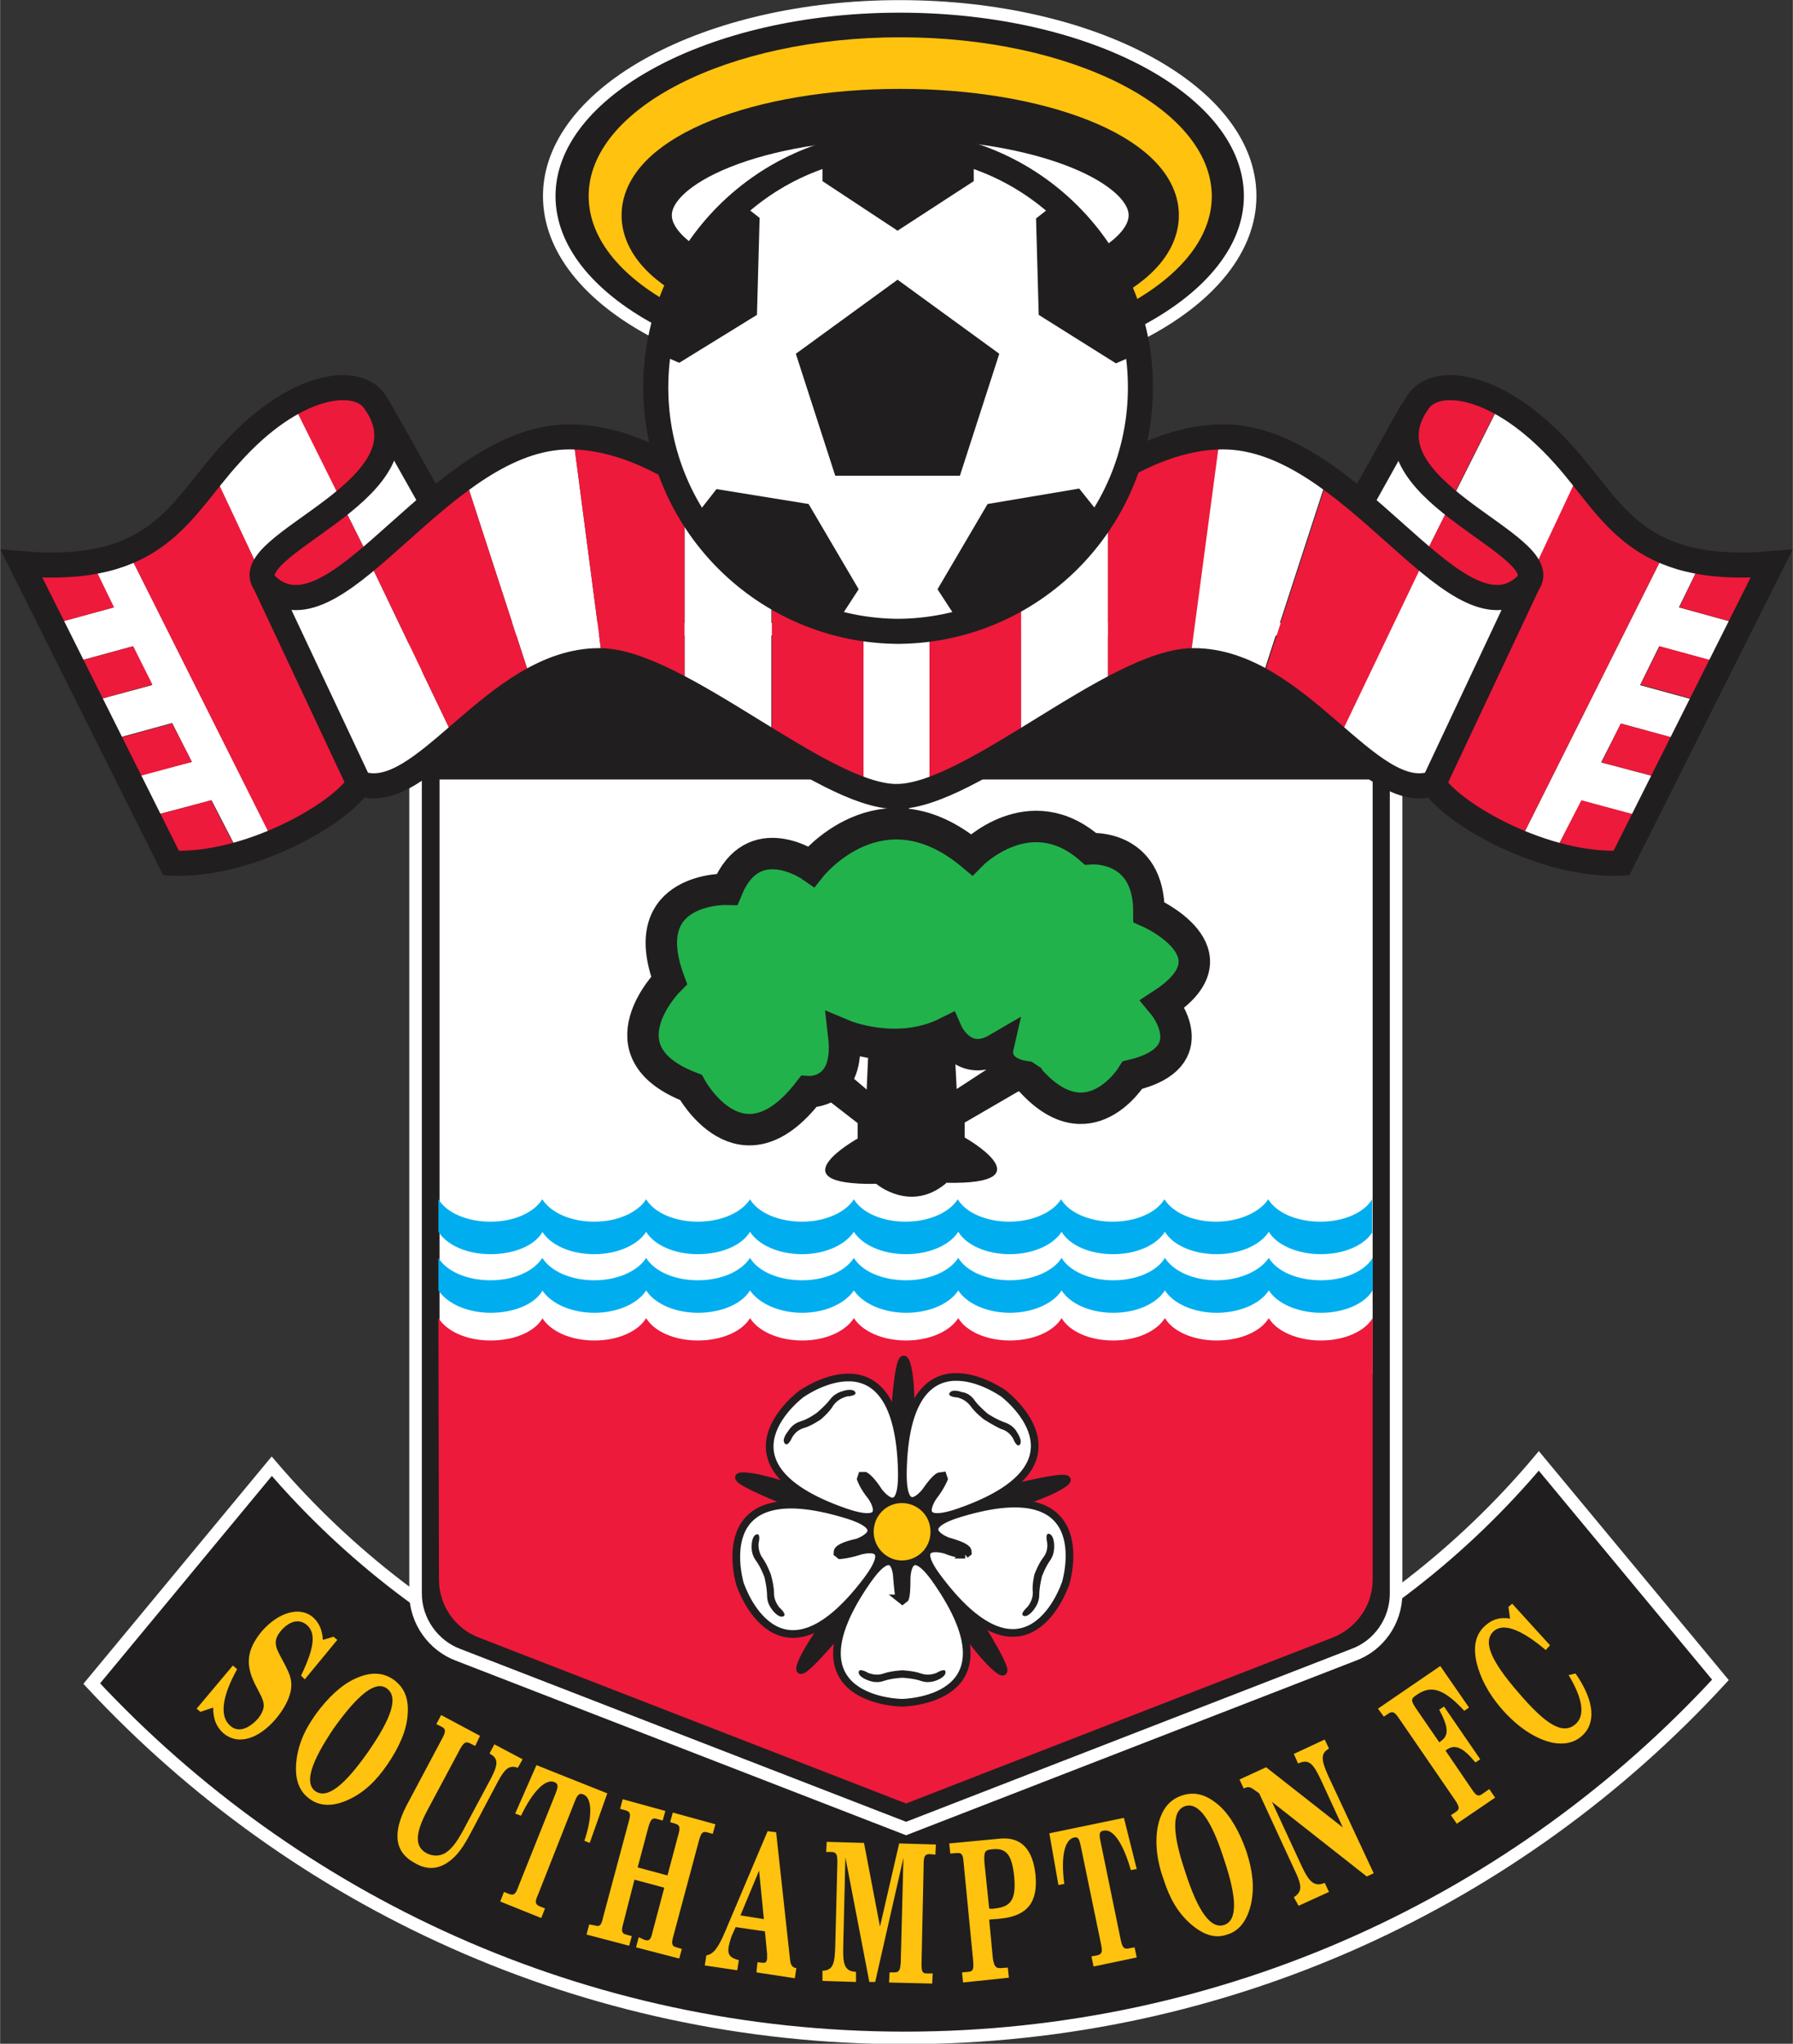<svg id="Layer_1" xmlns="http://www.w3.org/2000/svg" viewBox="0 0 336.6 383.6" width="2194" height="2500"><rect x="0" y="0" width="336.6" height="383.6" fill="#333333" stroke="none"/><style>.st0{fill:#211e1f}.st1{fill:none;stroke:#fff;stroke-width:2.356}.st2{fill:#fff}.st3{fill:#ed1a3b}.st4{fill:#00aeef}.st5{fill:none;stroke:#211e1f;stroke-width:1.441}.st6{fill:#ffc40d}.st7{fill:none;stroke:#ffc40d;stroke-width:.571}.st8{fill:#22b24c}.st9{fill:none;stroke:#211e1f;stroke-width:5.901}.st10{fill:#ffc20e}.st11,.st12,.st13{fill:none;stroke:#211e1f;stroke-width:4.704}.st12,.st13{stroke-width:2e-3}.st13{stroke-width:9.436}</style><title>southampton</title><path class="st0" d="M288.9 274.2c-28.6 34-71.4 55.6-119.4 55.6-47.5 0-89.9-21.2-118.5-54.6L17.2 316c38.1 40.9 92.4 66.5 152.6 66.5 60.6 0 115.2-25.9 153.2-67.2l-34.1-41.1"/><path class="st1" d="M288.9 274.2c-28.6 34-71.4 55.6-119.4 55.6-47.5 0-89.9-21.2-118.5-54.6L17.2 316c38.1 40.9 92.4 66.5 152.6 66.5 60.6 0 115.2-25.9 153.2-67.2l-34.1-41.1z"/><path class="st0" d="M262.1 118.1v181c0 5.2-3.3 9.8-8 11.5l-84 32.6L86 310.6c-4.6-1.7-8-6.3-8-11.5v-181h184.1"/><path class="st1" d="M262.1 118.1v181c0 5.2-3.3 9.8-8 11.5l-84 32.6L86 310.6c-4.6-1.7-8-6.3-8-11.5v-181h184.1z"/><path class="st2" d="M82.5 257.8V146.3h175.2v111.5H82.5"/><path class="st3" d="M257.7 247.4c-1.5 2.5-5.3 4.2-9.7 4.2-4.4 0-8.3-1.7-9.8-4.2-1.5 2.5-5.3 4.2-9.8 4.2-4.4 0-8.2-1.7-9.7-4.2-1.6 2.5-5.3 4.2-9.7 4.2-4.5 0-8.2-1.7-9.7-4.2-1.5 2.5-5.3 4.2-9.7 4.2-4.4 0-8.2-1.7-9.7-4.2-1.6 2.5-5.4 4.2-9.8 4.2s-8.2-1.7-9.8-4.2c-1.6 2.5-5.3 4.2-9.7 4.2-4.4 0-8.2-1.7-9.8-4.2-1.5 2.5-5.3 4.2-9.8 4.2-4.4 0-8.2-1.7-9.7-4.2-1.5 2.5-5.3 4.2-9.7 4.2-4.5 0-8.2-1.7-9.8-4.2v.1c-1.5 2.5-5.3 4.1-9.7 4.1-4.5 0-8.2-1.7-9.8-4.2v-.2l.1 49.3c0 5 3.2 9.3 7.6 10.9l80.1 31.1 80-31.1c4.4-1.7 7.6-5.9 7.6-10.9v-49.3.2"/><path class="st4" d="M257.7 242.2c-1.5 2.5-5.3 4.2-9.7 4.2-4.4 0-8.3-1.8-9.8-4.2-1.5 2.4-5.3 4.2-9.8 4.2-4.4 0-8.2-1.8-9.7-4.2-1.6 2.5-5.3 4.2-9.7 4.2-4.5 0-8.2-1.8-9.7-4.2-1.5 2.4-5.3 4.2-9.7 4.2-4.4 0-8.2-1.8-9.7-4.2-1.6 2.5-5.4 4.2-9.8 4.2s-8.2-1.8-9.8-4.2c-1.6 2.4-5.3 4.2-9.7 4.2-4.4 0-8.2-1.8-9.8-4.2-1.5 2.5-5.3 4.2-9.8 4.2-4.4 0-8.2-1.8-9.7-4.2-1.5 2.4-5.3 4.2-9.7 4.2-4.5 0-8.2-1.8-9.8-4.2v.1c-1.5 2.5-5.3 4.1-9.7 4.1-4.5 0-8.2-1.8-9.8-4.2v-6.1c1.5 2.5 5.3 4.2 9.8 4.2 4.4 0 8.1-1.7 9.7-4.2 1.6 2.5 5.3 4.2 9.8 4.2 4.4 0 8.2-1.8 9.7-4.2 1.5 2.5 5.3 4.2 9.7 4.2 4.4 0 8.2-1.7 9.8-4.2 1.5 2.5 5.3 4.2 9.8 4.2 4.4 0 8.2-1.8 9.7-4.2 1.5 2.5 5.3 4.2 9.8 4.2 4.4 0 8.2-1.7 9.8-4.2 1.5 2.5 5.3 4.2 9.7 4.2 4.4 0 8.2-1.8 9.7-4.2 1.5 2.5 5.3 4.2 9.7 4.2 4.4 0 8.2-1.7 9.7-4.2 1.6 2.5 5.3 4.2 9.7 4.2 4.4 0 8.2-1.8 9.8-4.2 1.5 2.5 5.3 4.2 9.8 4.2 4.4 0 8.2-1.7 9.7-4.2v6.1m0-11c-1.5 2.5-5.3 4.2-9.7 4.2-4.4 0-8.3-1.7-9.8-4.2-1.5 2.4-5.3 4.2-9.8 4.2-4.4 0-8.2-1.7-9.7-4.2-1.6 2.5-5.3 4.2-9.7 4.2-4.5 0-8.2-1.7-9.7-4.2-1.5 2.4-5.3 4.2-9.7 4.2-4.4 0-8.2-1.7-9.7-4.2-1.6 2.5-5.4 4.2-9.8 4.2s-8.2-1.7-9.8-4.2c-1.6 2.4-5.3 4.2-9.7 4.2-4.4 0-8.2-1.7-9.8-4.2-1.5 2.5-5.3 4.2-9.8 4.2-4.4 0-8.2-1.7-9.7-4.2-1.5 2.4-5.3 4.2-9.7 4.2-4.5 0-8.2-1.7-9.8-4.2v.1c-1.5 2.5-5.3 4.1-9.7 4.1-4.5 0-8.2-1.7-9.8-4.2v-6.1c1.5 2.5 5.3 4.2 9.8 4.2 4.4 0 8.1-1.7 9.7-4.2 1.6 2.5 5.3 4.2 9.8 4.2 4.4 0 8.2-1.8 9.7-4.2 1.5 2.5 5.3 4.2 9.7 4.2 4.4 0 8.2-1.7 9.8-4.2 1.5 2.5 5.3 4.2 9.8 4.2 4.4 0 8.2-1.8 9.7-4.2 1.5 2.5 5.3 4.2 9.7 4.2 4.4 0 8.2-1.7 9.8-4.2 1.5 2.5 5.3 4.2 9.7 4.2 4.4 0 8.2-1.8 9.7-4.2 1.5 2.5 5.3 4.2 9.7 4.2 4.4 0 8.2-1.7 9.7-4.2 1.6 2.5 5.3 4.2 9.7 4.2 4.4 0 8.2-1.8 9.8-4.2 1.5 2.5 5.3 4.2 9.8 4.2 4.4 0 8.2-1.7 9.7-4.2v6.1"/><path class="st0" d="M183 303.5s8.6 13.4 4.1 9.6c-3.3-2.8-7.8-9.4-11.1-14.8l-17.6 6.9s-10.1 12.3-7.9 6.9c1.6-3.9 6.6-10.3 10.7-15.1l-12.1-14.6s-14.9-5.8-9-5.3c3.9.3 11.9 3.2 17.7 5.5l10.1-16s.9-15.9 2.4-10.2c1 3.9.7 12.4.2 18.7l18.4 4.5s15.4-4 10.4-.9c-3.5 2.2-11.2 4.5-17.4 6l1.1 18.8"/><path class="st5" d="M183 303.5s8.6 13.4 4.1 9.6c-3.3-2.8-7.8-9.4-11.1-14.8l-17.6 6.9s-10.1 12.3-7.9 6.9c1.6-3.9 6.6-10.3 10.7-15.1l-12.1-14.6s-14.9-5.8-9-5.3c3.9.3 11.9 3.2 17.7 5.5l10.1-16s.9-15.9 2.4-10.2c1 3.9.7 12.4.2 18.7l18.4 4.5s15.4-4 10.4-.9c-3.5 2.2-11.2 4.5-17.4 6l1.1 18.8z"/><path class="st2" d="M168.9 300c.1.3.3.4.5.4s.4-.2.5-.4c.2-.5.4-1.5.3-3.8 0 0 .1-7.5 5.7.6 15.7 22.7-6.7 22.8-6.7 22.8h.2s-22.4-.1-6.7-22.8c5.6-8.1 5.7-.6 5.7-.6.1 2.2.3 3.3.5 3.8"/><path class="st5" d="M168.9 300l.5.4.5-.4c.2-.5.3-1.5.3-3.8 0 0 .1-7.5 5.7.6 15.7 22.7-6.7 22.8-6.7 22.8h.2s-22.4-.1-6.7-22.8c5.6-8.1 5.7-.6 5.7-.6.2 2.2.3 3.3.5 3.8z"/><path class="st2" d="M157.4 290.9c-.2.2-.3.4-.2.6.1.2.2.4.5.4.5 0 1.6-.1 3.7-.8 0 0 7.2-2.2 1.3 5.6-16.7 22-23.7.8-23.7.8v.1s-6.8-21.4 19.7-13.4c9.4 2.8 2.3 5.3 2.3 5.3-2.3.5-3.2 1-3.6 1.4"/><path class="st5" d="M157.4 290.9c-.2.2-.2.6-.2.6l.5.4s1.6-.1 3.7-.8c0 0 7.2-2.2 1.3 5.6-16.7 22-23.7.8-23.7.8v.1s-6.8-21.4 19.7-13.4c9.4 2.8 2.3 5.3 2.3 5.3-2.3.5-3.2 1-3.6 1.4z"/><path class="st2" d="M162.4 277c-.2-.1-.5-.1-.6 0-.2.1-.2.3-.2.6.1.5.5 1.5 2 3.3 0 0 4.3 6.1-5 2.9-26.1-9.1-8-22.3-8-22.3l-.1.1s18.2-13 18.8 14.6c.2 9.8-4.3 3.8-4.3 3.8-1.3-2-2.1-2.7-2.6-3"/><path class="st5" d="M162.4 277h-.6l-.2.6s.5 1.5 2 3.3c0 0 4.3 6.1-5 2.9-26.1-9.1-8-22.3-8-22.3l-.1.1s18.2-13 18.8 14.6c.2 9.8-4.3 3.8-4.3 3.8-1.3-2-2.1-2.7-2.6-3z"/><path class="st2" d="M177.2 277.6c0-.2 0-.5-.2-.6-.2-.1-.4-.1-.7.1-.4.2-1.2.9-2.5 2.8 0 0-4.5 6-4.3-3.8.6-27.6 18.8-14.6 18.8-14.6l-.1-.1s18 13.3-8.1 22.4c-9.2 3.2-4.9-2.9-4.9-2.9 1.4-1.8 1.9-2.8 2-3.3"/><path class="st5" d="M177.2 277.6l-.2-.6-.7.1c-.4.2-1.2.9-2.5 2.8 0 0-4.5 6-4.3-3.8.6-27.6 18.8-14.6 18.8-14.6l-.1-.1s18 13.3-8.1 22.4c-9.2 3.2-4.9-2.9-4.9-2.9 1.4-1.8 2-3.3 2-3.3z"/><path class="st2" d="M181.2 291.8c.3 0 .5-.2.5-.4.1-.2 0-.4-.2-.6-.4-.4-1.3-.9-3.5-1.5 0 0-7.1-2.5 2.3-5.3 26.5-8 19.7 13.4 19.7 13.4v-.1s-7 21.2-23.7-.8c-6-7.8 1.2-5.6 1.2-5.6 2.2.9 3.2 1 3.7.9"/><path class="st5" d="M181.2 291.8l.5-.4s0-.4-.2-.6c-.4-.4-1.3-.9-3.5-1.5 0 0-7.1-2.5 2.3-5.3 26.5-8 19.7 13.4 19.7 13.4v-.1s-7 21.2-23.7-.8c-6-7.8 1.2-5.6 1.2-5.6 2.2.9 3.7.9 3.7.9z"/><path class="st0" d="M154.1 266.4s-1.7 1.2-3.1 1.6c-1.5.4-2.1 1.5-2.3 1.8 0 0-.8 1.9-1.4 1.1-.6-.8.6-2.2.6-2.2.2-.3.8-1.4 2.3-1.9 1.5-.4 3.1-1.6 3.1-1.6s1.6-1.3 2.5-2.5c.9-1.2 2.1-1.5 2.4-1.6 0 0 1.7-.6 2.3.1.6.8-1.5.9-1.5.9-.3.1-1.6.4-2.5 1.6-.8 1.4-2.4 2.7-2.4 2.7m30.6 0s-1.6-1.2-2.5-2.5c-.9-1.2-2.1-1.5-2.4-1.6 0 0-2.1-.1-1.5-.9.6-.8 2.3-.1 2.3-.1.3 0 1.6.3 2.4 1.6.9 1.2 2.5 2.5 2.5 2.5s1.7 1.1 3.2 1.6c1.4.5 2.1 1.5 2.2 1.8 0 0 1.1 1.5.6 2.3-.6.8-1.3-1.1-1.3-1.1-.2-.3-.8-1.4-2.3-1.8-1.5-.7-3.2-1.8-3.2-1.8m9.5 29.1s.7-1.9 1.6-3.1c1-1.2.8-2.5.8-2.8 0 0-.5-2 .4-1.7.9.3.9 2.1.9 2.1 0 .3.1 1.6-.7 2.8-.9 1.2-1.6 3.1-1.6 3.1s-.5 2-.5 3.5-.9 2.5-1 2.7c0 0-1.1 1.5-1.9 1.2-.9-.3.7-1.7.7-1.7.2-.3 1-1.2 1-2.7-.2-1.4.3-3.4.3-3.4m-24.8 18s2.1.1 3.5.6 2.6 0 2.9-.1c0 0 1.8-1.1 1.7-.1 0 .9-1.7 1.5-1.7 1.5-.3.1-1.5.6-2.9.1s-3.5-.6-3.5-.6-2.1.1-3.5.6-2.6 0-2.9-.1c0 0-1.8-.6-1.8-1.5 0-1 1.8.1 1.8.1.4.1 1.5.6 2.9.1s3.5-.6 3.5-.6m-24.7-18s.6 2 .6 3.5.8 2.4 1 2.7c0 0 1.6 1.4.7 1.7-.9.3-2-1.2-2-1.2-.2-.3-1-1.2-1-2.7 0-1.5-.5-3.5-.5-3.5s-.7-1.9-1.6-3.1c-.9-1.2-.8-2.5-.8-2.8 0 0 0-1.8.9-2.1.9-.3.4 1.7.4 1.7 0 .3-.1 1.6.8 2.8.8 1.1 1.5 3 1.5 3"/><path class="st6" d="M169.3 282.4c-2.8 0-5 2.3-5 5.1s2.3 5.1 5 5.1c2.8 0 5.1-2.2 5.1-5.1 0-2.9-2.3-5.1-5.1-5.1"/><path class="st7" d="M169.3 282.4c-2.8 0-5 2.3-5 5.1s2.3 5.1 5 5.1c2.8 0 5.1-2.2 5.1-5.1 0-2.9-2.3-5.1-5.1-5.1z"/><path class="st0" d="M178.9 190.8l.7 13.6 11.5-7.5 3.6 5.9-13.6 7.9v2.8s15.8 8.9-3.5 8.5v.1c-6.7 5.6-13.1.1-13.1.1-19.3.3-3.5-8.5-3.5-8.5v-2.9l-12-9.3 2.9-6.2 10.8 9.2.6-13.6 15.6-.1"/><path class="st8" d="M193.2 202.5c11.2 12.8 19.4-.7 19.4-.7 14.1-3.4 5.7-13.4 5.7-13.4 14.7-9.6-2.6-17.2-2.6-17.2-.1-12.8-11-11.9-11-11.9-11.4-10-22.3 1.1-22.3 1.1-17.1-14.2-30.1 2.2-30.1 2.2s-10.9-7.6-15.8 4.3c0 0-17.4-.5-10.9 17.1 0 0-13.4 13.4 4.1 20.1 0 0 9.3 17.3 22.1.8 0 0 7.9.5 6.6-10.6 0 0 10 4.2 19.4-.5 0 0 3 6.8 9.5 3 0 0-1 4.4 5.3 5.3l.6.4"/><path class="st9" d="M193.2 202.5c11.2 12.8 19.4-.7 19.4-.7 14.1-3.4 5.7-13.4 5.7-13.4 14.7-9.6-2.6-17.2-2.6-17.2 0-12.8-11-11.9-11-11.9-11.4-10-22.3 1.1-22.3 1.1-17.1-14.2-30.1 2.2-30.1 2.2s-10.9-7.6-15.8 4.3c0 0-17.4-.5-10.9 17.1 0 0-13.4 13.4 4.1 20.1 0 0 9.3 17.3 22.1.8 0 0 7.9.5 6.6-10.6 0 0 10 4.2 19.4-.5 0 0 3 6.8 9.5 3 0 0-1 4.4 5.3 5.3l.6.4z"/><path class="st10" d="M43.7 312.6l.8.7c-2.9 5.2-3.3 8.9-1.3 10.6 1.4 1.3 3.3.7 5.1-1.2.7-.8 1.2-1.8 1.2-2.6 0-1.1-.8-2.3-1.7-4.1-1.7-3.5-1.6-6.3 1.4-9.9 3.1-3.5 7.1-4.7 9.6-2.5 1.1 1 1.7 2.4 1.8 4.2l2-.6.7.6-6.1 7.4-.7-.7c2.4-5 2.9-7.9 1.1-9.5-1.4-1.2-3.2-.8-4.8 1-2 2.3-.8 3.6.7 6.5.8 1.6 1.4 2.8 1.1 4.7-.3 1.7-1.3 3.6-2.9 5.5-3.3 3.8-7.1 4.9-9.8 2.6-1.3-1.2-1.9-2.6-1.9-4.8l-2.4.8-.7-.6 6.8-8.1m22.9 2.5c2.8-1.3 5.1-1.3 7.2.1 2.1 1.5 3 3.6 2.7 6.8-.2 2.8-1.6 6-3.8 9.2-2.2 3.2-4.4 5.2-7.1 6.5-2.9 1.4-5.5 1.4-7.4 0-2-1.4-2.9-3.6-2.6-6.9.3-3.1 1.4-5.9 3.7-9.1 2.2-3 4.7-5.4 7.3-6.6zm-7.4 21.1c2.2 1.5 5.4-1 9.9-7.4 4.5-6.5 5.7-10.3 3.5-11.9-2.1-1.5-5.3 1-9.9 7.4-4.4 6.5-5.6 10.4-3.5 11.9zm30-8.5l-1-.5c-.8-.4-1.2-.1-1.9 1.2L80.1 340c-2.2 4.2-2.3 6.7.1 7.9 1.1.5 2.2.5 3.2 0 1.6-.9 2.7-2.7 4.2-5.6l4.5-8.4c1.3-2.5 1.6-3.8-.1-4.7l-.1-.1.9-1.7 5.3 2.8-.9 1.6c-1.7-.6-2.5.3-3.8 2.7l-4.6 8.7c-1.3 2.5-2.4 4.4-3.9 5.7-2.3 2-4.6 2.2-7 .8-3.8-2-4.3-5.6-1.6-10.8l6.7-12.6c.7-1.3.7-1.8-.1-2.2l-1-.5.9-1.7 7.3 3.9-.9 1.9m20.3 9.1c-.7-.3-1.1 0-1.6 1.3l-6.9 17.5c-.6 1.3-.6 1.8.3 2.2l1 .4-.7 1.8-7.7-3.1.7-1.8 1 .4c.9.3 1.2 0 1.7-1.4l7-17.5c.5-1.3.5-1.8-.2-2.1-1.6-.7-4 1.5-6.3 6.3l-1.1-.4 4-9.1 13.3 5.3-3.3 9.3-1-.4c1.6-4.8 1.4-8.1-.2-8.7m11.5 27.3c.9.3 1.2-.1 1.5-1.5l2.2-8.3-5.6-1.5-2.1 8.2c-.4 1.4-.3 1.9.5 2.1l1.1.3-.5 1.8-8-2.1.5-1.9 1.1.2c.9.3 1.2-.1 1.5-1.5L118 342c.4-1.4.4-1.9-.5-2.2l-1.1-.3.5-1.8 8 2.2-.5 1.8-1.1-.3c-.9-.3-1.2.2-1.6 1.6l-2 7.5 5.6 1.5 2-7.5c.4-1.4.4-1.9-.5-2.2l-1-.3.5-1.8 8 2.2-.5 1.8-1.1-.3c-.9-.2-1.1.2-1.5 1.6l-4.8 17.9c-.4 1.4-.3 1.9.6 2.1l1 .3-.5 1.8-8.1-2.1.5-1.9 1.1.5m21.2 4.2l1.1.1c.5 0 .6-.2.7-.7v-1l-.4-4.2-5.5-.8-.8 1.8c-.2.6-.4 1.3-.5 1.8-.3 1.6.3 2.2 1.9 2.6l-.3 1.9-6.1-.9.3-1.9c1.4-.2 2.3-1.6 3.5-4.4l8-18.9 1.6.2 2.6 23.8c.1 1.1.4 1.6 1.2 1.7l-.3 1.9-7.2-1.1.2-1.9zm-3.2-8.8l4.4.7-.9-9.1-3.5 8.4zm19.3 5.9c-.1 3.4.3 4.6 2.4 4.7v1.9l-6.3-.2v-1.9c2-.1 2.3-1.3 2.4-4.6l.4-15.7c0-1.4-.1-1.9-1-2h-1.1l.1-1.9 7 .2 3 15.7 3.6-15.6 6.9.2-.1 1.9-1.1-.1c-.9 0-1.1.5-1.1 1.9l-.4 18.6c0 1.5.1 1.9 1 1.9h1.1l-.1 1.9-8.1-.2.1-1.9h.9c.9 0 1.1-.4 1.2-1.9l.5-19.6-5.3 23.3h-1.1l-4.5-23.4-.4 16.8m29.5 4l1.4-.1.2 1.9-8.6.9-.2-1.9 1.2-.1c.9-.1 1-.5.9-2l-1.8-18.5c-.1-1.4-.3-1.9-1.3-1.8l-1.2.1-.2-1.9 9.5-.9c4-.4 6.2 2 6.7 6.8.5 5.2-1.6 7.7-6.5 8.2-.6.1-1.4.1-2.2.2l.7 7.4c.3 1.4.5 1.7 1.4 1.7zm-2.1-11.2c.2.1.6.1 1.1 0 2.9-.3 4-1.6 3.6-5.9-.4-4.2-1.5-5.5-4.1-5.2-1.4.1-1.6.4-1.5 2.4l.9 8.7zm21.5-14.6c-.8.1-.9.6-.6 2l3.8 18.5c.3 1.4.6 1.8 1.5 1.6l1.1-.2.4 1.9-8.1 1.7-.4-1.9 1.1-.2c.9-.2 1-.7.7-2.1l-3.8-18.4c-.3-1.4-.5-1.8-1.3-1.6-1.7.4-2.5 3.5-1.8 8.7l-1.1.2-1.7-9.7 14-2.9 2.4 9.6-1.1.2c-1.5-5.2-3.4-7.8-5.1-7.4m10.2-1c.7-3 2.1-4.8 4.5-5.6 2.4-.8 4.6-.2 7 1.9 2.1 1.9 3.8 4.9 5.1 8.6 1.2 3.7 1.5 6.7.9 9.7-.7 3.2-2.2 5.2-4.5 5.9-2.3.8-4.5.1-7-2.1-2.3-2.1-3.8-4.6-5-8.4-1.3-3.6-1.6-7.1-1-10zm12.4 18.7c2.5-.8 2.5-4.9 0-12.3-2.4-7.5-4.8-10.8-7.3-10-2.5.8-2.5 4.9 0 12.3 2.4 7.5 4.8 10.8 7.3 10zm13.1-5.2c1.7-1.1 1.5-2.3.1-5.2l-6.6-14.3-.7-.5c-.7-.5-1.2-.9-2-.5l-.2.1-.8-1.7 5-2.3 14.4 11.3-4.1-8.9c-1.5-3.2-2.3-4-4.3-3.1l-.8-1.8 5.8-2.7.8 1.7c-1.6.9-1.5 2.1-.1 5.2l8.5 18.2-1.3.6-17.8-14 5.6 12.1c1.4 3 2.4 3.9 4.3 3.1l.8 1.7-5.7 2.6-.9-1.6m32.9-35.6l-.9.6c-3.8-4.1-6.2-4.9-8.9-3-1.1.7-1.2 1-.2 2.5l4.4 6.4c.1 0 .2-.1.3-.2 1.6-1.1 1.4-2.7-.3-5.9l.9-.6 6.8 9.9-.9.6c-2.3-2.8-3.8-3.5-5.4-2.4l-.2.2 4.9 7.2c.8 1.2 1.2 1.5 2 .9l1.3-.9 1.1 1.6-7.2 4.9-1.1-1.6.9-.6c.8-.5.7-1-.1-2.2l-10.5-15.3c-.8-1.2-1.2-1.5-2-1l-.9.6-1.1-1.5 11.7-8 5.4 7.8m21.1 5.4c-1.4 1.2-3.2 1.6-5.4 1.2-3.2-.7-6.6-2.9-9.7-6.5-2.4-2.8-3.9-5.7-4.6-8.6-.7-3.2-.1-5.5 1.9-7.1 1.2-1 2.6-1.4 4.4-1.1l-.3-2.2.7-.6 7.1 7.8-.8.9c-4.6-3.9-7.9-5.1-9.7-3.6-2.2 1.9-.7 5.5 4.5 11.5 5.2 6.1 8.4 8.1 10.8 6 1.8-1.6 1.4-4.7-1.3-9.2l1.3-.3c3.6 5.2 3.9 9.4 1.1 11.8"/><path class="st2" d="M17.2 105.4l4.1 8.6-11.7 3.2 3.6 7.3 11.7-3.2 3.6 7.3-11.5 3.1 3.6 7.2 11.7-3.2L36 143l-11.8 3.1 3.7 7.2 11.8-3.1 5.2 10.1c2.2-.6 4.4-1.4 6.5-2.2L24 103.5c-2 .9-4.3 1.5-6.8 1.9m32.1 3.1c-.8-3.9 8-8.5 15-14.2L55 75.6c-3.7 2-7.8 5.2-11.9 9.8-1.1 1.1-2.1 2.3-3 3.5l9.2 19.6"/><path class="st3" d="M70.2 75.2c-2.3-3.1-8.1-3.5-15.3.4l9.3 18.7c6.6-5.3 11.6-11.6 6-19.1M24 103.5L51.3 158c7.7-3.2 14-7.7 16.1-11l-11.8-25-5.8-12.4c-.3-.4-.5-.8-.5-1.2l-9.2-19.6c-4.6 5.8-8.6 11.5-16.1 14.7m-6.8 1.9c-3.7.6-8 .8-13.2.4l5.7 11.4 11.7-3.2-4.2-8.6m7.8 15.9l-11.7 3.2 3.6 7.2 11.7-3.2-3.6-7.2m7.3 14.5L20.6 139l3.6 7.2L36 143l-3.7-7.2m-4.5 17.6l4.3 8.6c4.1.2 8.5-.5 12.7-1.7l-5.2-10.1-11.8 3.2"/><path class="st2" d="M64.1 94.4l5.2 10.4C73 101.7 77 98 81.2 94.5l-9.7-17.4c3.4 6.8-1.3 12.5-7.4 17.3"/><path class="st3" d="M49.8 109.6c.3.4.7.7 1.2 1.1 5.2 3.7 11.4-.1 18.3-5.9l-5.2-10.4c-7.7 6.3-17.5 11.1-14.3 15.2"/><path class="st11" d="M49.8 109.6c-5.9-7.5 32.6-17.8 20.4-34.4-3.4-4.7-15.1-3.3-27.1 10.2C33.7 95.7 29.6 108 4 105.8L32.1 162c14.2.7 31.5-9 35.3-14.9l-17.6-37.5zm31.4-15.1c-12 10.1-22.2 21.9-30.2 16.2-.5-.4-.9-.7-1.2-1.1-5.6-7.2 29.7-17 21.6-32.5l9.8 17.4z"/><path class="st2" d="M319.4 105.4l-4.2 8.6 11.6 3.2-3.6 7.3-11.7-3.2-3.6 7.3 11.7 3.2-3.6 7.2-11.7-3.2-3.7 7.3 11.7 3.1-3.6 7.2-11.8-3.1-5.2 10.1c-2.2-.6-4.4-1.4-6.5-2.2l27.3-54.5c2.1.7 4.3 1.3 6.9 1.7m-32.1 3.1c.8-3.9-8-8.5-15-14.2l9.4-18.7c3.7 2 7.8 5.2 11.9 9.8 1 1.1 2 2.3 3 3.5l-9.3 19.6"/><path class="st3" d="M266.3 75.2c2.3-3.1 8.1-3.5 15.3.4l-9.4 18.7c-6.4-5.3-11.4-11.6-5.9-19.1m46.3 28.3L285.3 158c-7.6-3.2-14-7.7-16.1-11l17.6-37.5c.3-.4.5-.8.5-1.2l9.2-19.6c4.6 5.9 8.6 11.6 16.1 14.8m6.8 1.9c3.7.6 8 .8 13.2.4l-5.7 11.4-11.6-3.2 4.1-8.6m-7.8 15.9l11.7 3.2-3.6 7.2-11.7-3.2 3.6-7.2m-7.3 14.5L316 139l-3.6 7.2-11.7-3.1 3.6-7.3m4.4 17.6l-4.3 8.6c-4.1.2-8.5-.5-12.7-1.7l5.2-10.1 11.8 3.2"/><path class="st2" d="M272.4 94.4l-5.2 10.4c-3.7-3.1-7.6-6.8-11.8-10.3l9.7-17.4c-3.5 6.8 1.3 12.5 7.3 17.3"/><path class="st3" d="M286.8 109.6c-.3.4-.7.7-1.2 1.1-5.3 3.7-11.4-.1-18.4-5.9l5.2-10.4c7.7 6.3 17.5 11.1 14.4 15.2"/><path class="st11" d="M286.8 109.6c5.8-7.5-32.6-17.8-20.4-34.4 3.5-4.7 15.1-3.3 27.2 10.2 9.3 10.3 13.4 22.6 39 20.4L304.4 162c-14.2.7-31.5-9-35.3-14.9l17.7-37.5zm-31.4-15.1c12 10.1 22.1 21.9 30.1 16.2.5-.4.9-.7 1.2-1.1 5.6-7.2-29.7-17-21.6-32.5l-9.7 17.4z"/><path class="st2" d="M203.4 92.6c-2.5 2-6.9 5-11.8 7.9v38.9c5.5-3.3 11.1-6.9 16.4-9.8V89.4c-1.8 1.2-3.4 2.3-4.6 3.2m26.2-10.5l-.7.1-5.6 42 .7-.1c4.5 0 8.8 1.5 12.7 3.8l12.4-38.1c-5.9-4.5-12.5-7.7-19.5-7.7m56 28.6c-5.2 3.6-11.3 0-18.2-5.8l-16.2 33.8c6.6 5.7 12.4 10.4 17.9 8.3l17.6-37.4c-.2.4-.6.8-1.1 1.1m-234.6 0c-.5-.4-.9-.7-1.2-1.1L67.4 147c5.5 2.1 11.4-2.6 17.9-8.3l-16.2-33.8c-6.9 5.8-12.9 9.5-18.1 5.8m117.3-.1c-1.6 0-3.8-.6-6.2-1.4v39.1c2.3.8 4.3 1.3 6.2 1.3 1.9 0 4-.5 6.2-1.3v-39.1c-2.4.9-4.6 1.4-6.2 1.4m-61.4-28.5c-7 0-13.5 3.2-19.6 7.6l12.4 38.1c3.9-2.2 8.2-3.8 12.7-3.8l.7.1-5.5-42h-.7m26.2 10.5c-1.2-.9-2.7-2.1-4.6-3.3v40.3c5.3 2.8 10.9 6.4 16.3 9.8v-38.9c-4.8-2.9-9.2-5.9-11.7-7.9"/><path class="st3" d="M144.9 100.5v38.9c6.1 3.7 12.1 7.2 17.2 8.9v-39.1c-5.1-1.8-11.5-5.2-17.2-8.7m-37.3-18.4l5.5 42c4.3.2 9.7 2.4 15.4 5.5V89.4c-5.2-3.4-12.8-7.1-20.9-7.3m-38.5 22.8l16.2 33.8c4.4-3.8 9.1-8 14.4-10.9L87.3 89.7c-6.6 4.7-12.6 10.6-18.2 15.2m105.4 4.3v39.1c5.1-1.7 11.1-5.2 17.2-8.9v-38.9c-5.7 3.5-12.1 6.9-17.2 8.7M208 89.4v40.3c5.7-3.1 11-5.3 15.4-5.5l5.6-42c-8.1.1-15.7 3.8-21 7.2m41.3.3l-12.4 38.1c5.2 2.9 10 7.1 14.4 10.9l16.2-33.8c-5.6-4.6-11.6-10.5-18.2-15.2"/><path class="st11" d="M168.3 149.5c14.1 0 41-25.5 55.8-25.5 19.7 0 33.1 27.5 45.1 23l17.6-37.4c-.3.4-.7.7-1.2 1.1-13.2 9.3-32-28.7-56-28.7-11.2 0-21.6 7-26.2 10.5-6.9 5.5-27.2 18-35.1 18-7.9 0-28.2-12.5-35.2-18-4.6-3.6-15-10.5-26.2-10.5C83 82 64.2 120 51 110.7c-.5-.4-.9-.7-1.2-1.1L67.4 147c12 4.5 25.4-23 45.1-23 14.8 0 41.8 25.5 55.8 25.5z"/><path class="st0" d="M168.9 72.4c36.3 0 65.8-16 65.8-35.6 0-19.7-29.4-35.6-65.8-35.6-36.3 0-65.8 16-65.8 35.6 0 19.7 29.5 35.6 65.8 35.6"/><path class="st1" d="M168.9 72.4c36.3 0 65.8-16 65.8-35.6 0-19.7-29.4-35.6-65.8-35.6-36.3 0-65.8 16-65.8 35.6 0 19.7 29.5 35.6 65.8 35.6z"/><path class="st10" d="M169 66.6c32.3 0 58.5-13.4 58.5-29.8C227.4 20.3 201.2 7 169 7c-32.3 0-58.5 13.3-58.5 29.8s26.1 29.8 58.5 29.8"/><path class="st12" d="M169 66.6c32.3 0 58.5-13.4 58.5-29.8C227.4 20.3 201.2 7 169 7c-32.3 0-58.5 13.3-58.5 29.8s26.1 29.8 58.5 29.8z"/><path class="st2" d="M169 59.5c26.3 0 47.6-8.5 47.6-19.1 0-10.5-21.4-19-47.6-19-26.3 0-47.6 8.5-47.6 19 0 10.6 21.3 19.1 47.6 19.1"/><path class="st13" d="M169 59.5c26.3 0 47.6-8.5 47.6-19.1 0-10.5-21.4-19-47.6-19-26.3 0-47.6 8.5-47.6 19 0 10.6 21.3 19.1 47.6 19.1z"/><path class="st2" d="M168.9 26.9c-25.3 0-45.8 20.5-45.8 45.8 0 25.3 20.5 45.8 45.8 45.8h-.6c25.3 0 45.8-20.5 45.8-45.8 0-25.3-20.5-45.8-45.8-45.8h.6"/><path class="st11" d="M168.9 26.9c-25.3 0-45.8 20.5-45.8 45.8 0 25.3 20.5 45.8 45.8 45.8h-.6c25.3 0 45.8-20.5 45.8-45.8 0-25.3-20.5-45.8-45.8-45.8h.6z"/><path class="st0" d="M161.2 110.6l-9.4-16-17.3-2.8-4.3 5.5c.2.3.3.6.5.8l.7 1.1c5.8 8.2 14.1 14.4 23.9 17.4l1.8.3 4.1-6.3m-11.8-44.2l7.4 22.9h23.4l7.4-22.9-19.1-13.9-19.1 13.9m19.1-23.1l14.3-9.3v-4.6c-4.5-1.5-9.2-2.4-14.2-2.4-4.9 0-9.7.9-14.2 2.4V34l14.1 9.3m-26.4 15.8l.5-18.2-3.7-2.9c-2 1.7-3.8 3.5-5.4 5.4l-.2.2c-5.2 6.4-8.7 14.2-9.9 22.7l4.1 1.8 14.6-9m43.3 35.5l-9.4 16 4.1 6.3 1.7-.3c9.9-3 18.5-9.4 24.2-17.8l.4-.6c.2-.3.4-.7.6-1l-4.4-5.5-17.2 2.9m9.6-35.5l14.5 9.1 4.1-1.8c-1.2-8.6-4.7-16.4-10-22.8-1.6-2-3.5-3.8-5.4-5.5l-3.7 2.9.5 18.1"/></svg>